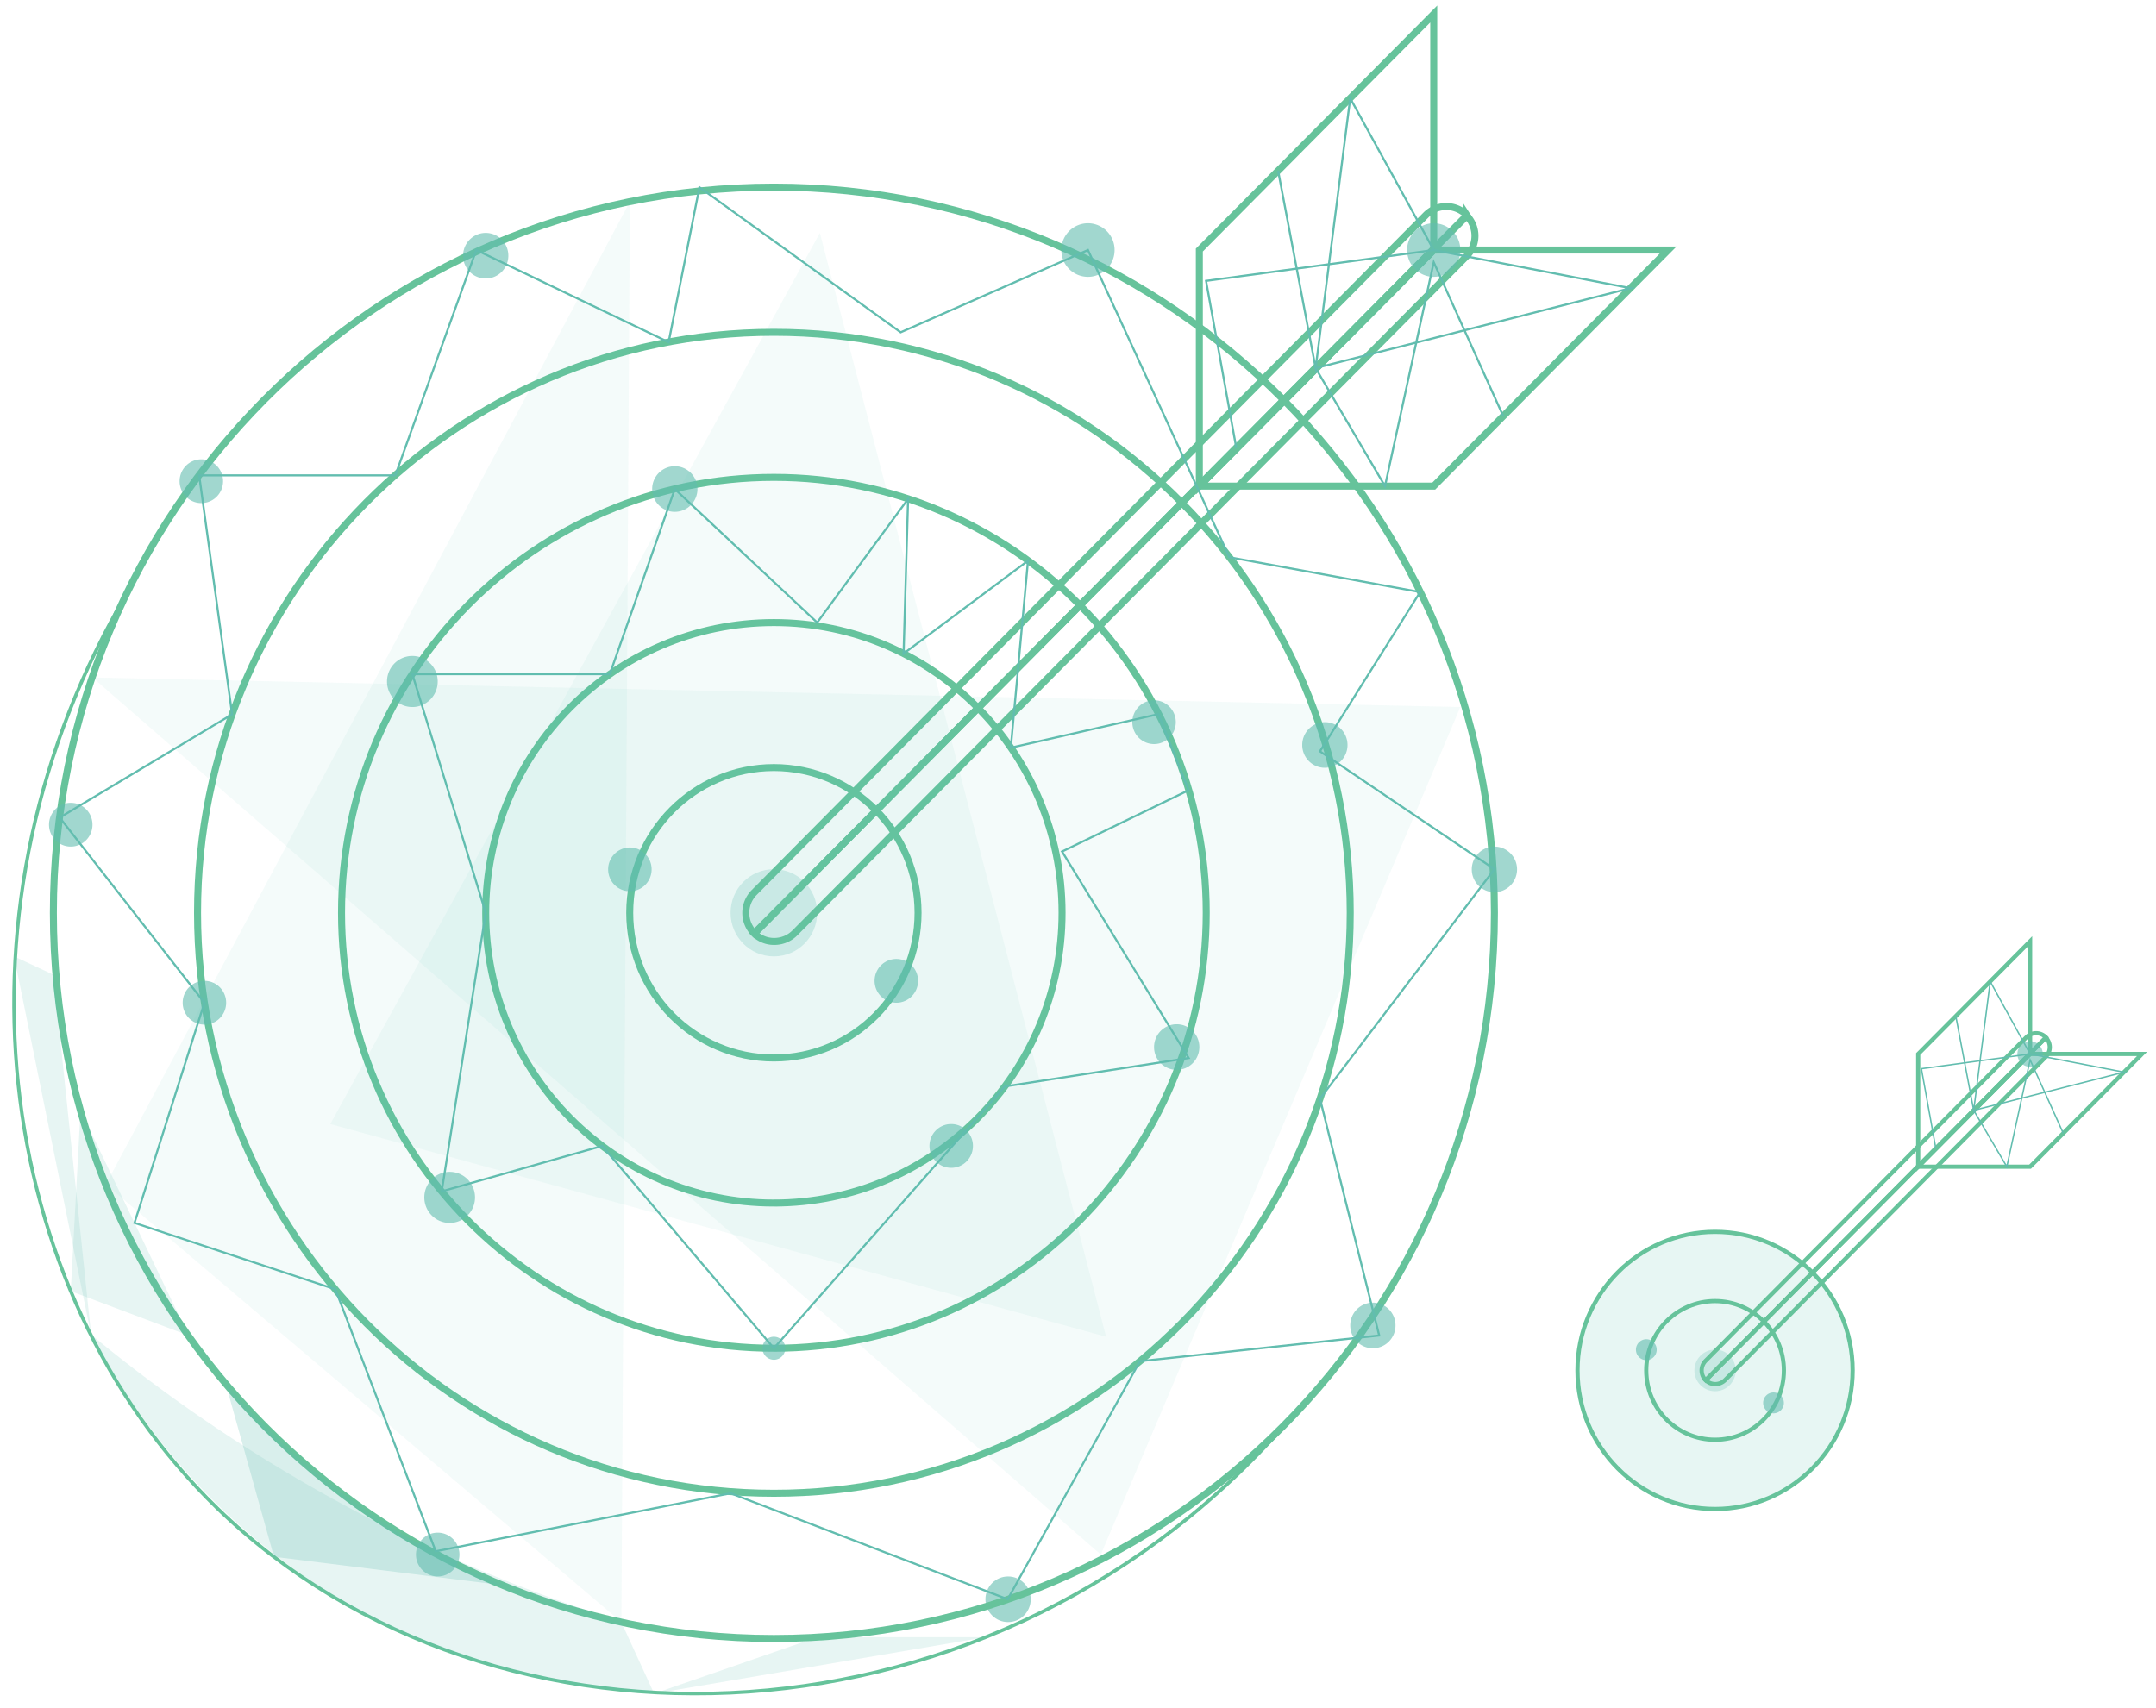 <svg width="154" height="122" viewBox="0 0 154 122" fill="none" xmlns="http://www.w3.org/2000/svg"><path opacity=".15" d="M58.37 116.972l-11.645 4.027 23.663-4.027H58.37z" fill="#62BDAF"/><path opacity=".6" d="M72.005 115.89c.894 0 1.618-.73 1.618-1.629 0-.9-.725-1.63-1.618-1.63-.893 0-1.617.73-1.617 1.63 0 .899.724 1.629 1.617 1.629z" fill="#62BDAF"/><path d="M9.116 42.303c-13.184 22.222-9.78 49.749 6.404 65.454 19.782 19.185 55.852 18.012 76.927-6.712" stroke="#66C39B" stroke-width=".25" stroke-miterlimit="10"/><path d="M55.277 117.063c28.424 0 51.466-23.213 51.466-51.847S83.701 13.369 55.277 13.369 3.812 36.58 3.812 65.216c0 28.634 23.041 51.847 51.465 51.847z" stroke="#66C39B" stroke-width=".5" stroke-miterlimit="10"/><path d="M55.277 106.688c22.736 0 41.168-18.568 41.168-41.472 0-22.905-18.432-41.473-41.168-41.473S14.11 42.311 14.11 65.216c0 22.904 18.431 41.472 41.167 41.472z" stroke="#66C39B" stroke-width=".5" stroke-miterlimit="10"/><path d="M55.277 96.327c17.056 0 30.882-13.93 30.882-31.111 0-17.182-13.826-31.111-30.882-31.111-17.055 0-30.882 13.929-30.882 31.11 0 17.183 13.827 31.112 30.882 31.112z" stroke="#66C39B" stroke-width=".5" stroke-miterlimit="10"/><path d="M55.277 85.952c11.368 0 20.584-9.284 20.584-20.736S66.645 44.48 55.277 44.48s-20.583 9.284-20.583 20.736 9.215 20.736 20.583 20.736z" stroke="#66C39B" stroke-width=".5" stroke-miterlimit="10"/><path d="M55.277 75.59c5.688 0 10.298-4.644 10.298-10.374S60.965 54.84 55.277 54.84 44.98 59.486 44.98 65.216 49.59 75.59 55.278 75.59z" stroke="#66C39B" stroke-width=".5" stroke-miterlimit="10"/><path opacity=".24" d="M55.277 68.33c1.708 0 3.092-1.394 3.092-3.114S56.985 62.1 55.277 62.1c-1.708 0-3.092 1.395-3.092 3.115 0 1.72 1.384 3.115 3.092 3.115z" fill="#62BDAF"/><path d="M102.409 17.865L85.667 34.731V17.864L102.41 1v16.865z" stroke="#66C39B" stroke-width=".5" stroke-miterlimit="10"/><path d="M102.409 17.865L85.667 34.731h16.742l16.741-16.866h-16.741zm2.354-2.502a2.06 2.06 0 0 0-1.455-.608 2.047 2.047 0 0 0-1.456.608L53.88 63.756a2.061 2.061 0 0 0-.609 1.466 2.073 2.073 0 0 0 .609 1.467l50.909-51.287-.026-.04z" stroke="#66C39B" stroke-width=".5" stroke-miterlimit="10"/><path d="M53.88 66.689a2.01 2.01 0 0 0 1.423.573 2.075 2.075 0 0 0 1.436-.573l48.024-48.394a2.066 2.066 0 0 0 0-2.893L53.88 66.689z" stroke="#66C39B" stroke-width=".5" stroke-miterlimit="10"/><path opacity=".15" d="M5.752 79.331l-.699 12.916 8.41 3.167-7.71-16.083z" fill="#62BDAF"/><path opacity=".24" d="M16.115 98.842l3.455 12.382 16.34 2.033a52.591 52.591 0 0 1-19.795-14.415z" fill="#62BDAF"/><path opacity=".15" d="M6.515 95.362a111.938 111.938 0 0 0 24.582 15.419 111.6 111.6 0 0 0 13.26 5.057c.777 1.707 1.566 3.414 2.343 5.109A47.286 47.286 0 0 1 26 115.29 48.426 48.426 0 0 1 6.514 95.362zM3.824 69.647l2.691 25.767-5.511-27.083 2.82 1.316z" fill="#62BDAF"/><path d="M88.307 32.007l-2.16-11.939 16.262-2.203-5.964-10.844-2.471 19.277-2.679-14.09" stroke="#62BDAF" stroke-width=".15" stroke-miterlimit="10"/><path d="M102.409 17.865l14.05 2.724-22.486 5.709 4.956 8.433 3.48-15.993 4.968 11M84.904 56.457l-9.043 4.38 9.043 14.753-13.131 2.034-16.496 18.703-12.265-14.454-11.462 3.245 3.144-19.902-5.24-17.048h14.102L48.2 34.939l10.17 9.54 6.494-8.836-.323 11.052 8.888-6.634-1.23 13.36 10.545-2.399 2.16 5.435z" stroke="#62BDAF" stroke-width=".15" stroke-miterlimit="10"/><path d="M28.238 33.962H14.226l2.355 17.073-12.317 7.377 10.337 13.23-4.994 15.73 14.348 4.745 7.168 18.716 21.062-4.145 19.794 7.573 9.445-17.01 17.09-1.837-4.23-16.917L106.743 62.1l-12.46-8.42 7.155-11.378-13.623-2.49-10.104-21.948-13.378 5.878-14.373-10.36-2.2 11.065-13.74-6.582-5.783 16.097z" stroke="#62BDAF" stroke-width=".15" stroke-miterlimit="10"/><path opacity=".6" d="M102.409 19.781a1.91 1.91 0 0 0 1.902-1.916 1.91 1.91 0 0 0-1.902-1.916 1.91 1.91 0 0 0-1.902 1.916 1.91 1.91 0 0 0 1.902 1.916zm-24.699 0a1.91 1.91 0 0 0 1.903-1.916 1.909 1.909 0 0 0-1.902-1.916 1.91 1.91 0 0 0-1.902 1.916 1.91 1.91 0 0 0 1.902 1.916zM48.2 36.568c.894 0 1.618-.73 1.618-1.629 0-.9-.724-1.63-1.618-1.63-.893 0-1.617.73-1.617 1.63 0 .9.724 1.63 1.617 1.63zm-13.507-16.67c.894 0 1.618-.729 1.618-1.629s-.724-1.629-1.618-1.629c-.893 0-1.617.73-1.617 1.63 0 .9.724 1.628 1.617 1.628zm59.94 34.956c.894 0 1.618-.73 1.618-1.629 0-.9-.725-1.63-1.618-1.63-.893 0-1.617.73-1.617 1.63 0 .9.724 1.63 1.617 1.63zm12.11 8.889c.893 0 1.617-.73 1.617-1.63 0-.899-.724-1.628-1.617-1.628s-1.617.729-1.617 1.629.724 1.629 1.617 1.629zm-8.681 32.584c.893 0 1.617-.73 1.617-1.63 0-.9-.724-1.629-1.617-1.629s-1.617.73-1.617 1.63c0 .9.724 1.629 1.617 1.629zM84.05 76.438c.894 0 1.618-.73 1.618-1.63 0-.9-.725-1.629-1.618-1.629-.893 0-1.617.73-1.617 1.63 0 .9.724 1.629 1.617 1.629zm-28.773 20.71c.45 0 .815-.368.815-.821a.818.818 0 0 0-.815-.822.818.818 0 0 0-.815.822c0 .453.365.82.815.82zm-23.158-9.775c1 0 1.811-.817 1.811-1.825s-.81-1.825-1.811-1.825c-1 0-1.811.817-1.811 1.825s.81 1.825 1.81 1.825zm-2.665-36.859c1 0 1.811-.817 1.811-1.825 0-1.007-.81-1.824-1.811-1.824-1 0-1.811.817-1.811 1.824 0 1.008.81 1.825 1.81 1.825zM14.381 35.943c.858 0 1.553-.7 1.553-1.564 0-.864-.695-1.564-1.553-1.564-.857 0-1.552.7-1.552 1.564 0 .863.695 1.564 1.552 1.564zm16.884 76.688c.857 0 1.552-.7 1.552-1.564 0-.863-.695-1.564-1.552-1.564-.858 0-1.553.701-1.553 1.564 0 .864.695 1.564 1.553 1.564zM14.601 73.205c.858 0 1.553-.7 1.553-1.564 0-.864-.695-1.564-1.553-1.564-.857 0-1.552.7-1.552 1.564 0 .864.695 1.564 1.552 1.564zm-9.548-12.72c.858 0 1.553-.7 1.553-1.564 0-.864-.695-1.564-1.553-1.564-.857 0-1.552.7-1.552 1.564 0 .863.695 1.564 1.552 1.564zm58.97 11.156c.857 0 1.553-.7 1.553-1.564 0-.864-.696-1.564-1.553-1.564s-1.552.7-1.552 1.564c0 .864.695 1.564 1.552 1.564zm18.41-18.481c.857 0 1.553-.7 1.553-1.564 0-.864-.696-1.564-1.553-1.564s-1.552.7-1.552 1.564c0 .864.695 1.564 1.552 1.564zm-14.49 30.276c.858 0 1.553-.7 1.553-1.564 0-.863-.695-1.564-1.553-1.564-.857 0-1.552.7-1.552 1.564 0 .864.695 1.564 1.552 1.564zM44.992 63.678c.857 0 1.552-.7 1.552-1.564 0-.864-.695-1.564-1.552-1.564-.858 0-1.553.7-1.553 1.564 0 .864.695 1.564 1.553 1.564z" fill="#62BDAF"/><path opacity=".07" d="M58.563 16.64l-34.97 63.668 55.412 15.197L58.563 16.64z" fill="#62BDAF"/><path opacity=".07" d="M104.311 50.514L6.606 48.403l72.023 62.664 25.682-60.553z" fill="#62BDAF"/><path opacity=".07" d="M7.563 84.623L44.992 14.41l-.608 101.479-36.82-31.267z" fill="#62BDAF"/><path d="M122.504 107.811c5.428 0 9.828-4.433 9.828-9.9 0-5.469-4.4-9.901-9.828-9.901-5.427 0-9.827 4.432-9.827 9.9s4.4 9.901 9.827 9.901z" fill="#5EC3B2" fill-opacity=".15" stroke="#66C39B" stroke-width=".3" stroke-miterlimit="10"/><path d="M122.504 102.863c2.716 0 4.917-2.217 4.917-4.953s-2.201-4.953-4.917-4.953c-2.715 0-4.917 2.218-4.917 4.953 0 2.736 2.202 4.953 4.917 4.953z" stroke="#66C39B" stroke-width=".3" stroke-miterlimit="10"/><path opacity=".24" d="M122.504 99.397c.816 0 1.477-.666 1.477-1.487 0-.821-.661-1.487-1.477-1.487-.815 0-1.476.666-1.476 1.487 0 .822.661 1.487 1.476 1.487z" fill="#62BDAF"/><path d="M145.007 75.303l-7.993 8.052v-8.052l7.993-8.052v8.052z" stroke="#66C39B" stroke-width=".3" stroke-miterlimit="10"/><path d="M145.007 75.303l-7.993 8.052h7.993L153 75.303h-7.993zm1.124-1.195a.979.979 0 0 0-1.39 0l-22.904 23.105a.986.986 0 0 0 0 1.4l24.307-24.486-.013-.019z" stroke="#66C39B" stroke-width=".3" stroke-miterlimit="10"/><path d="M121.837 98.613a.989.989 0 0 0 1.365 0l22.929-23.105a.989.989 0 0 0 0-1.381l-24.294 24.486z" stroke="#66C39B" stroke-width=".3" stroke-miterlimit="10"/><path d="M138.274 82.055l-1.032-5.7 7.765-1.052-2.848-5.177-1.18 9.203-1.278-6.727" stroke="#62BDAF" stroke-width=".1" stroke-miterlimit="10"/><path d="M145.007 75.303l6.708 1.3-10.736 2.726 2.366 4.026 1.662-7.635 2.372 5.252" stroke="#62BDAF" stroke-width=".1" stroke-miterlimit="10"/><path opacity=".6" d="M145.007 76.218c.501 0 .908-.41.908-.915a.912.912 0 0 0-.908-.915.911.911 0 0 0-.908.915c0 .505.406.915.908.915zm-18.327 24.76a.744.744 0 0 0 .741-.747.744.744 0 0 0-.741-.746.744.744 0 0 0-.741.746c0 .413.332.747.741.747zm-9.086-3.802a.744.744 0 0 0 .741-.747.744.744 0 0 0-.741-.747.744.744 0 0 0-.742.747c0 .412.332.747.742.747z" fill="#62BDAF"/></svg>